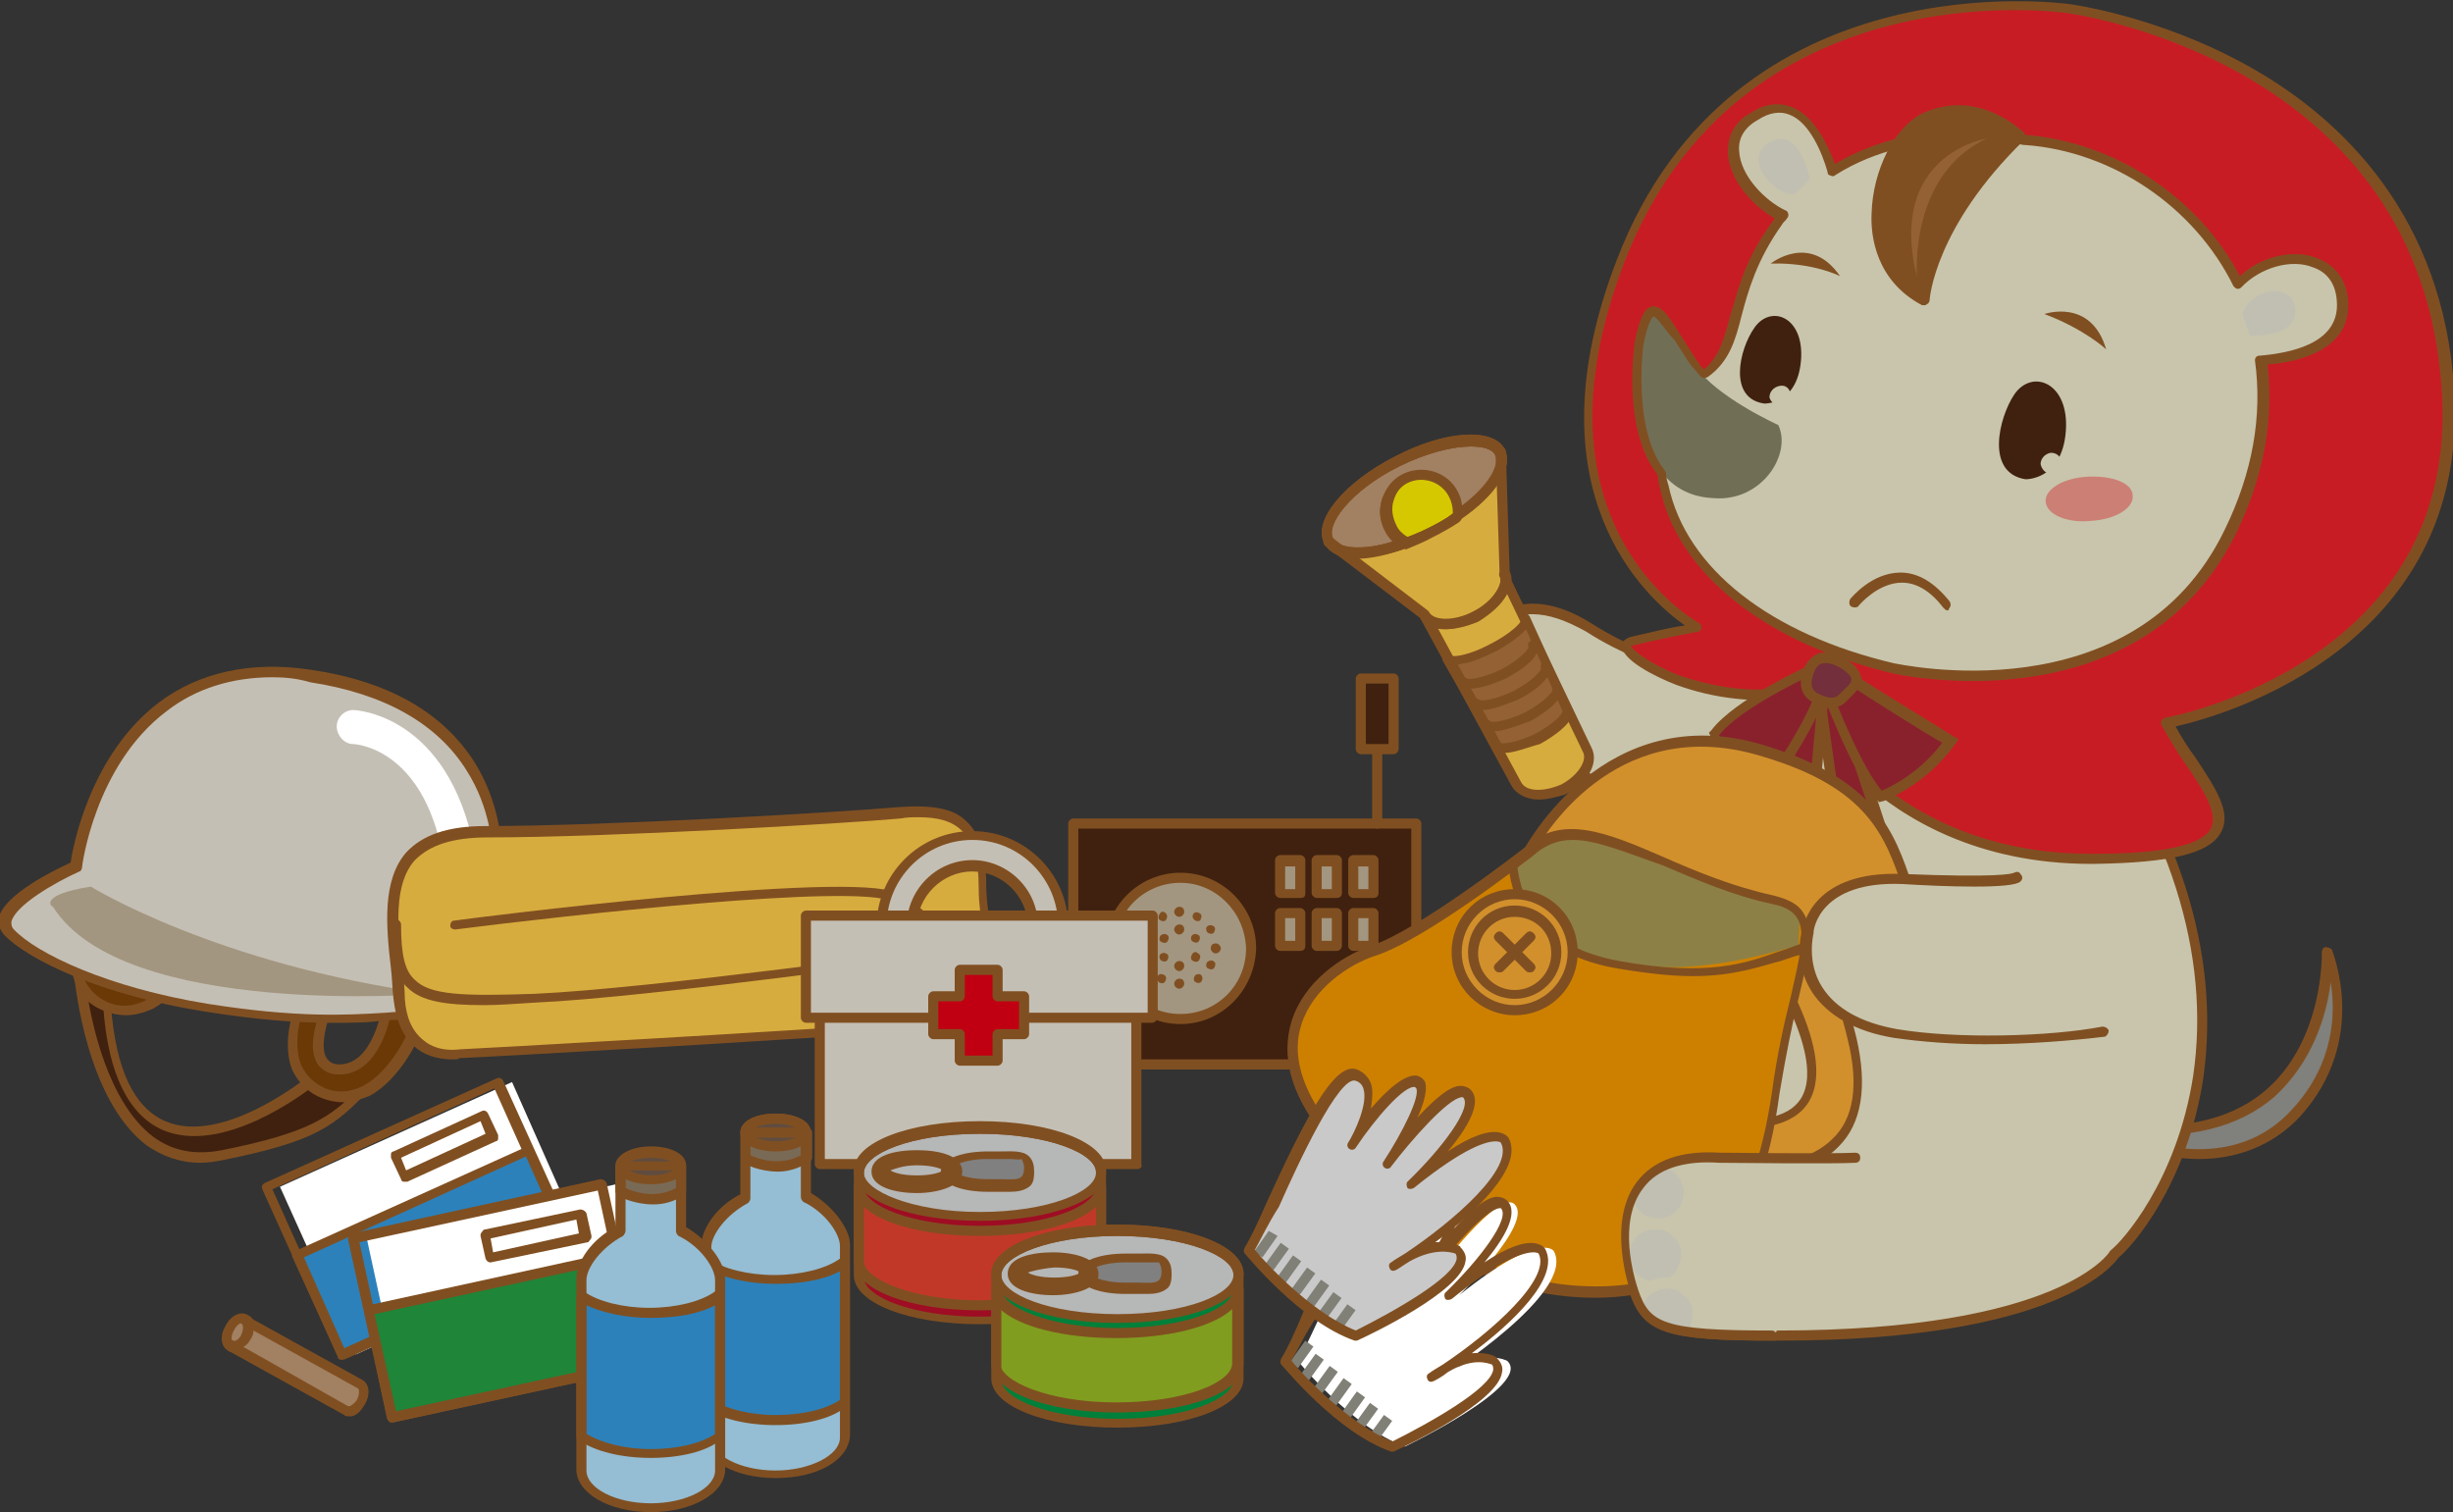 <svg xmlns="http://www.w3.org/2000/svg" xmlns:xlink="http://www.w3.org/1999/xlink" viewBox="0 0 194.5 119.9" style="enable-background:new 0 0 194.5 119.9" xml:space="preserve"><rect x="0" y="0" width="194.5" height="119.9" fill="#333333" stroke="none"/><style>.st0{fill:#fff}.st32{fill:#c8c5ac}.st34{fill:#c0bfb2}.st35{fill:#804f21}.st38{fill:#d2902c}.st41{fill:#89212d}.st42{fill:#40210f}.st45{fill:#936134}.st49{fill:#2c81bb}.st51{fill:#a28062}.st52{fill:#6a3906}.st53{fill:#c4bfb4}.st54{fill:#a39680}.st55{fill:#d7ac3e}.st59{fill:#b6b7b7}.st60{fill:gray}.st67{fill:#808077}.st69{fill:#95bdd3}.st70{fill:#796a56}.st71{fill:#604c3f}</style><g id="デザイン_1_"><path d="m138.7 26.7 5.4-.9s1.2.8.4 2.1l-5.3.9" style="fill:#a3a4a5"/><path class="st0" d="m46.5 99.1-18.3 8.3-6-13.3 18.4-8.3z"/><path class="st35" d="M27.1 107.8H27c-.1 0-.2-.1-.2-.2l-6-13.3c-.1-.2 0-.4.2-.5l18.4-8.3c.2-.1.4 0 .5.2l6 13.2c.1.2 0 .4-.2.5l-18.4 8.3c-.1.1-.1.1-.2.1zm-5.5-13.5 5.6 12.5 17.6-8-5.6-12.5-17.6 8z"/><path class="st49" d="m45.5 99.1-18.4 8.3-3.6-7.9 18.4-8.3z"/><path class="st35" d="M27.1 107.8H27c-.1 0-.2-.1-.2-.2l-3.6-7.9c-.1-.2 0-.4.2-.5l18.4-8.3c.2-.1.4 0 .5.2l3.6 7.9c.1.2 0 .4-.2.5l-18.4 8.3h-.2zm-3-8.1 3.2 7.2 17.6-8-3.2-7.2-17.6 8z"/><path transform="rotate(-24.292 36.26 90.847)" class="st0" d="M32.4 89.9h7.7v1.9h-7.7z"/><path class="st35" d="M32.1 93.7H32c-.1 0-.2-.1-.2-.2l-.8-1.7v-.3c0-.1.1-.2.2-.2l7-3.2c.2-.1.4 0 .5.2l.8 1.7v.3c0 .1-.1.2-.2.2l-7 3.2h-.2zm-.3-1.9.4 1 6.3-2.9-.4-1-6.3 2.9z"/><path transform="rotate(-12.275 40.457 103.176)" class="st0" d="M30.4 95.9h20.2v14.5H30.4z"/><path class="st35" d="M31.1 112.8c-.2 0-.3-.1-.4-.3l-3.1-14.2c0-.1 0-.2.1-.3.1-.1.1-.2.2-.2l19.7-4.3c.2 0 .4.1.5.3l3.1 14.2c0 .1 0 .2-.1.3-.1.1-.1.2-.2.2l-19.8 4.3zm-2.6-14.3 2.9 13.4 18.9-4.1-2.9-13.4-18.9 4.1z"/><path transform="rotate(-12.275 40.02 106.034)" style="fill:#1e8539" d="M29.9 101.7h20.2v8.7H29.9z"/><path class="st35" d="M31.1 112.8c-.2 0-.3-.1-.4-.3l-1.8-8.5c0-.1 0-.2.1-.3.1-.1.1-.2.2-.2l19.7-4.3c.1 0 .2 0 .3.1.1.1.2.1.2.2l1.8 8.5c0 .1 0 .2-.1.3-.1.1-.1.2-.2.2l-19.8 4.3zm-1.4-8.6 1.7 7.7 18.9-4.1-1.7-7.7-18.9 4.1z"/><g><path class="st0" d="m47.5 98-7.6 1.7-.4-1.9 7.6-1.6z"/><path class="st35" d="M38.9 100.1c-.2 0-.3-.1-.4-.3l-.4-1.8c0-.1 0-.2.1-.3.1-.1.1-.2.2-.2l7.6-1.6c.2 0 .4.1.5.3l.4 1.8c0 .1 0 .2-.1.3-.1.1-.1.2-.2.2l-7.7 1.6zm0-1.9.2 1.1 6.8-1.5-.2-1.1-6.8 1.5z"/></g><g><path class="st51" d="M18.3 106.7c-.4-.2-.4-.8-.1-1.4.3-.6.9-.9 1.2-.7.4.2.4.8.1 1.4-.3.6-.9.9-1.2.7z"/><path class="st35" d="M18.5 107.2c-.2 0-.3 0-.4-.1-.6-.3-.7-1.2-.2-2 .4-.8 1.2-1.2 1.8-.8.6.3.7 1.2.2 2-.4.5-.9.9-1.4.9zm0-.9c.1.1.5-.1.7-.5.2-.4.2-.8.1-.9-.1-.1-.5.1-.7.5-.3.5-.3.9-.1.9z"/></g><g><path class="st51" d="M28.6 109.7c.4.2.4.8.1 1.4-.3.6-.9.9-1.2.7l-9.2-5.1c.4.2.9-.1 1.2-.7.3-.6.3-1.2-.1-1.4l9.2 5.1z"/><path class="st35" d="M27.7 112.3c-.2 0-.3 0-.4-.1l-9.2-5.1c-.2-.1-.3-.3-.2-.5.1-.2.3-.3.5-.2.1.1.5-.1.7-.5.2-.4.2-.8.1-.9-.2-.1-.3-.3-.2-.5.1-.2.3-.3.5-.2l9.2 5.1c.6.3.7 1.2.2 2-.3.5-.6.8-1 .9h-.2zm-8.4-5.5 8.3 4.7h.1c.1 0 .4-.2.6-.5.2-.4.2-.8.1-.9l-8.3-4.6c0 .3-.1.5-.3.8-.1.2-.3.4-.5.5z"/></g><g><path class="st42" d="M24.9 85.6S9.9 98 8.5 79.9l-2.2-2.3s1.3 16.1 11.3 14c7.6-1.6 8.8-2.8 11.5-5.5l-4.2-.5z"/><path class="st35" d="M15.9 92.2c-1.6 0-3-.5-4.3-1.4C6.8 87.1 6 78 5.9 77.6c0-.2.1-.3.2-.4.2-.1.3 0 .4.1l2.2 2.3c.1.1.1.2.1.2.4 5 1.8 8 4.3 9.1 4.6 2 11.4-3.6 11.4-3.6.1-.1.2-.1.3-.1l4.3.5c.1 0 .3.1.3.3.1.1 0 .3-.1.4-2.8 2.9-4.2 4.1-11.7 5.6-.5.1-1.1.2-1.7.2zm-9-13.5c.4 2.6 1.7 8.7 5.2 11.4 1.6 1.2 3.4 1.5 5.5 1.1 7-1.4 8.5-2.6 10.8-4.8L25 86c-1 .8-7.4 5.6-12.1 3.6-2.7-1.2-4.3-4.4-4.7-9.6l-1.3-1.3z"/><path class="st52" d="M23.9 79.5s-2.4 5.6 1.8 7.2c4.2 1.6 7.2-4.2 7.8-6.5l-2.7-.3s-.7 4.9-3.8 4.9c-3.1 0-1-4.9-1-4.9l-2.1-.4z"/><path class="st35" d="M27.2 87.4c-.5 0-1.1-.1-1.6-.3-1.1-.4-1.9-1.2-2.4-2.2-1-2.4.3-5.4.3-5.5.1-.2.2-.3.4-.2l2.1.3c.1 0 .2.1.3.2.1.1.1.2 0 .3-.3.8-1 3-.4 3.9.2.3.5.5 1 .5 2.7 0 3.4-4.5 3.4-4.6 0-.2.2-.4.4-.3l2.8.3c.1 0 .2.1.3.2.1.1.1.2.1.3-.4 1.9-2.2 5.3-4.6 6.6-.8.3-1.4.5-2.1.5zm-3.1-7.5c-.3.8-.9 2.9-.2 4.6.4.8 1 1.4 1.9 1.8 1 .4 2 .3 3-.2 2.2-1.2 3.6-4.1 4.1-5.6l-1.9-.2c-.2 1.2-1.2 4.9-4.1 4.9-.8 0-1.3-.3-1.7-.8-.8-1.2-.2-3.2.2-4.2l-1.3-.3z"/><path class="st52" d="M6.7 72.6s-2.4 5.6 1.8 7.2c4.2 1.6 7.2-4.2 7.8-6.5l-2.8-.3s-.7 4.9-3.8 4.9c-3.1 0-1-4.9-1-4.9l-2-.4z"/><path class="st35" d="M10 80.5c-.5 0-1.1-.1-1.6-.3-1.2-.4-2-1.2-2.4-2.2-1-2.4.3-5.4.3-5.5.1-.2.2-.3.4-.2l2.1.3c.1 0 .2.1.3.2.1.1.1.2 0 .3-.3.8-1 3-.4 3.9.2.3.5.5 1 .5 2.7 0 3.4-4.5 3.4-4.6 0-.2.2-.4.4-.3l2.8.3c.1 0 .2.1.3.2.1.1.1.2.1.3-.4 1.9-2.2 5.3-4.6 6.6-.7.3-1.4.5-2.1.5zm-3.1-7.4c-.2.7-.9 2.9-.2 4.6.4.8 1 1.4 1.9 1.8 1 .4 2 .3 3-.2 2.2-1.1 3.6-4.1 4.1-5.6l-1.9-.2c-.2 1.2-1.2 4.9-4.1 4.9-.8 0-1.3-.3-1.7-.8-.8-1.2-.2-3.2.2-4.2l-1.3-.3z"/><path class="st53" d="M38.9 74.3s5.4-17.7-14.2-20.7C8.3 51 6 68.7 6 68.7s-7.2 3.2-5.3 5.2c1.8 2 7.5 4.7 15.7 6 9.3 1.5 13.3.6 17.1.6 3.5 0 5.4-6.2 5.4-6.2z"/><path class="st35" d="M26.3 81.1c-2.6 0-5.7-.2-10.1-.9C8 78.9 2.2 76.1.3 74.1c-.3-.4-.5-.8-.4-1.3.4-1.9 4.6-3.9 5.7-4.4.2-1.4 1.6-8.6 7-12.7 3.2-2.4 7.3-3.3 12-2.6 6.2.9 10.5 3.4 13 7.3 3.9 6.2 1.6 13.6 1.5 13.9-.1.3-2.1 6.5-5.8 6.5-.9 0-1.9.1-2.9.1-1.1.2-2.4.2-4.1.2zm-4.7-27.4c-3.2 0-6.1.9-8.4 2.7-5.7 4.3-6.7 12.3-6.7 12.4 0 .1-.1.3-.2.3-2 .9-5.1 2.7-5.4 4 0 .2 0 .4.2.6 1.8 1.9 7.4 4.6 15.4 5.9 7 1.1 10.9.9 14.1.7 1-.1 2-.1 2.9-.1 3.1 0 5-5.8 5-5.9 0-.1 2.2-7.4-1.5-13.2-2.3-3.7-6.5-6.1-12.4-7-1-.3-2-.4-3-.4zm17.3 20.6z"/><path class="st54" d="M7.2 70.3s10 6.2 26.9 8.5c0 0-24.3 2-29.9-6.9 0 .1-1.4-.9 3-1.6z"/><path class="st0" d="M36.4 68.9c-.6 0-1.2-.4-1.3-1.1-1.6-8.5-6.9-8.8-7.1-8.8-.7 0-1.3-.7-1.3-1.4s.6-1.3 1.3-1.3c.3 0 7.5.4 9.6 11 .1.7-.3 1.4-1 1.6h-.2zM36.8 74c-.1 0-.1 0 0 0-.8 0-1.4-.7-1.3-1.4l.1-1.9c0-.7.7-1.3 1.4-1.3s1.3.7 1.3 1.4l-.1 1.9c-.2.8-.7 1.3-1.4 1.3z"/></g><g><path class="st55" d="M36.5 83.6s-4.4.7-4.8-4.4c-.4-6.1-2.6-13.2 7-13.2s28.3-1.1 32.7-1.5c4.4-.4 6.6.7 6.6 5.9 0 5.1 3.7 10.3-5.1 11-8.9.7-36.4 2.2-36.4 2.2z"/><path class="st35" d="M38.4 79.7c-3.1 0-5-.3-6.1-1.4-1-.9-1.3-2.4-1.3-5 0-.2.2-.4.4-.4s.4.2.4.4c0 2.4.3 3.7 1.1 4.4 1.2 1.2 3.8 1.3 9.5 1.1 9.1-.4 32.4-3.6 32.6-3.7.2 0 .4.1.4.3 0 .2-.1.4-.3.4-.2 0-23.6 3.3-32.7 3.7-1.6.1-2.9.2-4 .2z"/><path class="st35" d="M75.8 80.7c-.2 0-.4-.2-.4-.4 0-4.6-1.3-7.2-4.6-8.8-2.9-1.5-26 1.1-34.7 2.2-.2 0-.4-.1-.4-.3 0-.2.1-.4.3-.4 1.3-.2 31.4-4 35.1-2.2 3.5 1.8 5 4.5 5 9.5.1.2-.1.4-.3.4z"/><path class="st35" d="M35.9 84c-.7 0-1.9-.1-2.9-.9s-1.6-2.1-1.8-3.9c-.1-.8-.1-1.6-.2-2.4-.4-3.4-.7-7 1.2-9.2 1.3-1.4 3.3-2.1 6.3-2.1 9.6 0 28.2-1.1 32.7-1.5 2.7-.2 4.4.1 5.4 1.1 1.1 1 1.6 2.6 1.6 5.1 0 1.2.2 2.4.4 3.6.4 2.2.7 4.3-.4 5.8-.9 1.2-2.7 1.9-5.5 2.1-8.6.7-35.5 2.2-36.3 2.2 0 .1-.2.1-.5.1zm36.9-19.2c-.4 0-.9 0-1.4.1-4.4.4-23.1 1.5-32.7 1.5-2.8 0-4.6.6-5.8 1.8-1.7 1.9-1.4 5.3-1 8.6.1.8.2 1.6.2 2.4.1 1.5.6 2.6 1.5 3.3 1.2 1 2.8.7 2.9.7.3 0 27.6-1.5 36.3-2.2 2.5-.2 4.1-.8 4.9-1.8 1-1.2.6-3 .3-5.1-.2-1.2-.4-2.4-.4-3.7 0-2.3-.4-3.7-1.3-4.5-.8-.8-1.9-1.1-3.5-1.1z"/></g><g><path class="st42" d="M85.1 65.3h27.2v19.2H85.1z"/><path class="st35" d="M112.2 84.8H85.1c-.2 0-.4-.2-.4-.4V65.3c0-.2.2-.4.4-.4h27.2c.2 0 .4.2.4.4v19.2c-.1.2-.2.3-.5.3zM85.5 84h26.4V65.7H85.5V84z"/><path class="st54" d="M101.5 72.4h1.6V75h-1.6z"/><path class="st35" d="M103.1 75.4h-1.6c-.2 0-.4-.2-.4-.4v-2.6c0-.2.2-.4.4-.4h1.6c.2 0 .4.2.4.4V75c0 .2-.1.4-.4.4zm-1.2-.8h.8v-1.8h-.8v1.8z"/><path class="st54" d="M104.4 72.4h1.6V75h-1.6z"/><path class="st35" d="M106 75.4h-1.6c-.2 0-.4-.2-.4-.4v-2.6c0-.2.2-.4.4-.4h1.6c.2 0 .4.2.4.4V75c0 .2-.2.4-.4.4zm-1.2-.8h.8v-1.8h-.8v1.8z"/><path class="st54" d="M107.3 72.4h1.6V75h-1.6z"/><path class="st35" d="M108.9 75.4h-1.6c-.2 0-.4-.2-.4-.4v-2.6c0-.2.2-.4.4-.4h1.6c.2 0 .4.2.4.4V75c0 .2-.2.4-.4.4zm-1.2-.8h.8v-1.8h-.8v1.8zM109.2 65.7c-.2 0-.4-.2-.4-.4v-9.7c0-.2.2-.4.4-.4s.4.2.4.4v9.7c0 .2-.2.4-.4.4z"/><path class="st42" d="M107.9 53.8h2.6v5.6h-2.6z"/><path class="st35" d="M110.5 59.8h-2.6c-.2 0-.4-.2-.4-.4v-5.6c0-.2.2-.4.4-.4h2.6c.2 0 .4.2.4.4v5.6c0 .2-.2.4-.4.4zm-2.2-.8h1.8v-4.8h-1.8V59z"/><path class="st54" d="M101.5 68.3h1.6v2.6h-1.6z"/><path class="st35" d="M103.1 71.2h-1.6c-.2 0-.4-.2-.4-.4v-2.6c0-.2.2-.4.4-.4h1.6c.2 0 .4.2.4.4v2.6c0 .3-.1.4-.4.4zm-1.2-.7h.8v-1.8h-.8v1.8z"/><path class="st54" d="M104.4 68.3h1.6v2.6h-1.6z"/><path class="st35" d="M106 71.2h-1.6c-.2 0-.4-.2-.4-.4v-2.6c0-.2.2-.4.4-.4h1.6c.2 0 .4.2.4.4v2.6c0 .3-.2.4-.4.4zm-1.2-.7h.8v-1.8h-.8v1.8z"/><path class="st54" d="M107.3 68.3h1.6v2.6h-1.6z"/><path class="st35" d="M108.9 71.2h-1.6c-.2 0-.4-.2-.4-.4v-2.6c0-.2.2-.4.4-.4h1.6c.2 0 .4.2.4.4v2.6c0 .3-.2.4-.4.4zm-1.2-.7h.8v-1.8h-.8v1.8z"/><path class="st54" d="M99.1 75.2c0 3.1-2.5 5.6-5.6 5.6-3.1 0-5.6-2.5-5.6-5.6 0-3.1 2.5-5.6 5.6-5.6 3.1 0 5.6 2.5 5.6 5.6z"/><path class="st35" d="M93.6 81.2c-3.3 0-6-2.7-6-6s2.7-6 6-6 6 2.7 6 6c-.1 3.3-2.7 6-6 6zm0-11.2c-2.9 0-5.2 2.3-5.2 5.2 0 2.9 2.3 5.2 5.2 5.2s5.2-2.3 5.2-5.2c-.1-2.9-2.4-5.2-5.2-5.2z"/><path class="st35" d="M93.9 73.7c0 .2-.2.4-.4.4s-.4-.2-.4-.4.2-.4.4-.4c.3 0 .4.2.4.4zM93.9 72.3c0 .2-.2.4-.4.4s-.4-.2-.4-.4.2-.4.4-.4c.3 0 .4.2.4.4zM93.9 76.6c0 .2-.2.4-.4.4s-.4-.2-.4-.4.2-.4.4-.4c.3 0 .4.2.4.4zM93.9 78c0 .2-.2.4-.4.4s-.4-.2-.4-.4.2-.4.4-.4c.3 0 .4.2.4.4zM92.5 72.5c.1.2 0 .4-.1.5-.2.1-.4 0-.5-.1-.1-.2 0-.4.1-.5.1-.2.4-.1.5.1zM95.3 77.4c.1.2 0 .4-.1.5-.2.1-.4 0-.5-.1-.1-.2 0-.4.1-.5.2-.1.4-.1.5.1zM91.3 73.4c.2.1.2.3.1.5s-.3.2-.5.1-.2-.3-.1-.5.3-.2.5-.1zM96.2 76.2c.2.1.2.3.1.5s-.3.2-.5.1-.2-.3-.1-.5c.1-.1.3-.2.5-.1zM90.7 74.8c.2 0 .4.2.4.4s-.2.4-.4.4-.4-.2-.4-.4c0-.3.2-.4.4-.4zM96.4 74.8c.2 0 .4.2.4.4s-.2.4-.4.4-.4-.2-.4-.4c0-.3.2-.4.4-.4zM90.9 76.2c.2-.1.4 0 .5.1.1.2 0 .4-.1.5-.2.1-.4 0-.5-.1-.1-.1-.1-.4.1-.5zM95.8 73.4c.2-.1.4 0 .5.1.1.2 0 .4-.1.5-.2.1-.4 0-.5-.1-.1-.2-.1-.4.1-.5zM91.8 77.4c.1-.2.3-.2.5-.1s.2.3.1.5-.3.2-.5.1c-.1-.1-.2-.3-.1-.5zM94.6 72.5c.1-.2.3-.2.5-.1s.2.3.1.5c0 .1-.2.2-.4.1s-.3-.3-.2-.5zM92.5 74.1c.2.1.2.3.1.5s-.3.2-.5.1-.2-.3-.1-.5c.1-.1.3-.2.5-.1zM95 75.6c.2.1.2.3.1.5s-.3.2-.5.1-.2-.3-.1-.5.3-.3.5-.1zM92.1 75.6c.2-.1.4 0 .5.1.1.2 0 .4-.1.5-.2.1-.4 0-.5-.1-.1-.2-.1-.4.1-.5zM94.6 74.1c.2-.1.4 0 .5.1.1.2 0 .4-.1.5-.2.1-.4 0-.5-.1-.1-.1-.1-.4.1-.5z"/></g><g><path class="st53" d="M77.1 66.2c-4 0-7.2 3.2-7.2 7.2s3.2 7.2 7.2 7.2 7.2-3.2 7.2-7.2c0-3.9-3.2-7.2-7.2-7.2zm0 12c-2.6 0-4.8-2.1-4.8-4.8 0-2.6 2.1-4.8 4.8-4.8 2.6 0 4.8 2.1 4.8 4.8 0 2.7-2.2 4.8-4.8 4.8z"/><path class="st35" d="M77.1 81.1c-4.2 0-7.6-3.4-7.6-7.6 0-4.2 3.4-7.6 7.6-7.6 4.2 0 7.6 3.4 7.6 7.6 0 4.2-3.4 7.6-7.6 7.6zm0-14.5c-3.8 0-6.8 3.1-6.8 6.8 0 3.8 3.1 6.8 6.8 6.8 3.8 0 6.8-3.1 6.8-6.8 0-3.7-3-6.8-6.8-6.8zm0 12c-2.8 0-5.2-2.3-5.2-5.2 0-2.8 2.3-5.2 5.2-5.2 2.8 0 5.2 2.3 5.2 5.2 0 2.9-2.4 5.2-5.2 5.2zm0-9.5c-2.4 0-4.4 2-4.4 4.4 0 2.4 2 4.4 4.4 4.4 2.4 0 4.4-2 4.4-4.4 0-2.4-2-4.4-4.4-4.4z"/><path class="st53" d="M65 72.6h25.1v19.7H65z"/><path class="st35" d="M90.2 92.7H65c-.2 0-.4-.2-.4-.4V72.6c0-.2.2-.4.4-.4h25.1c.2 0 .4.2.4.4v19.7c.1.2-.1.4-.3.4zm-24.8-.8h24.3V73H65.4v18.9z"/><g><path class="st53" d="M63.9 72.6h27.5v8.1H63.9z"/><path class="st35" d="M91.3 81.1H63.9c-.2 0-.4-.2-.4-.4v-8.1c0-.2.2-.4.4-.4h27.5c.2 0 .4.2.4.4v8.1c-.1.2-.2.4-.5.4zm-27-.8H91V73H64.3v7.3z"/></g><g><path style="fill:#c00012" d="M81.2 78.9h-2.1v-2.1h-3v2.1H74v3h2.1v2.2h3v-2.2h2.1z"/><path class="st35" d="M79.1 84.5h-3c-.2 0-.4-.2-.4-.4v-1.7H74c-.2 0-.4-.2-.4-.4v-3c0-.2.2-.4.4-.4h1.7v-1.7c0-.2.2-.4.4-.4h3c.2 0 .4.2.4.4v1.7h1.7c.2 0 .4.2.4.4v3c0 .2-.2.4-.4.4h-1.7v1.7c0 .2-.2.4-.4.4zm-2.6-.8h2.2V82c0-.2.2-.4.4-.4h1.7v-2.2h-1.7c-.2 0-.4-.2-.4-.4v-1.7h-2.2V79c0 .2-.2.4-.4.4h-1.7v2.2h1.7c.2 0 .4.2.4.4v1.7z"/></g></g><g><path d="M68.1 92.9c0-1.9 4.3-3.5 9.6-3.5s9.6 1.5 9.6 3.5v8.3c0 1.9-4.3 3.5-9.6 3.5s-9.6-1.6-9.6-3.5v-8.3z" style="fill:#9e0d23"/><path d="M68.1 94.2c0 1.9 4.3 3.5 9.6 3.5s9.6-1.6 9.6-3.5v5.9c0 1.9-4.3 3.5-9.6 3.5s-9.6-1.5-9.6-3.5v-5.9z" style="fill:#c23828"/><path class="st59" d="M87.4 92.9c0 1.9-4.3 3.5-9.6 3.5s-9.6-1.5-9.6-3.5c0-1.9 4.3-3.5 9.6-3.5 5.2.1 9.6 1.6 9.6 3.5z"/><path class="st60" d="M72.7 94.2c-1.6 0-3.2-.5-3.2-1.3 0-1.8 6.4-1.8 6.4 0 0 .8-1.6 1.3-3.2 1.3zm0-2.2c-1.7 0-2.7.6-2.7.8 0 .3.9.8 2.6.8 1.7 0 2.6-.5 2.6-.8.1-.2-.8-.8-2.5-.8z"/><path class="st60" d="M81.6 92.8c0 1.7-1.5 1.2-3.3 1.2-1.8 0-3.3-.5-3.3-1.2s1.5-1.2 3.3-1.2c1.8 0 3.3-.5 3.3 1.2z"/><g><path class="st35" d="M77.7 105c-5.7 0-10-1.7-10-3.9v-8.3c0-2.2 4.3-3.9 10-3.9s10 1.7 10 3.9v8.3c.1 2.3-4.3 3.9-10 3.9zm0-15.1c-5.5 0-9.2 1.6-9.2 3.1v8.3c0 1.5 3.8 3.1 9.2 3.1 5.4 0 9.2-1.6 9.2-3.1V93c.1-1.5-3.7-3.1-9.2-3.1z"/><path class="st35" d="M77.7 103.9c-5.7 0-10-1.7-10-3.9v-5.9c0-.2.2-.4.4-.4s.4.2.4.4c0 1.5 3.8 3.1 9.2 3.1 5.4 0 9.2-1.6 9.2-3.1 0-.2.2-.4.4-.4s.4.2.4.4v5.9c.1 2.2-4.3 3.9-10 3.9zm-9.2-8.2v4.3c0 1.4 3.8 3.1 9.2 3.1 5.4 0 9.2-1.6 9.2-3.1v-4.3c-1.5 1.4-5 2.3-9.2 2.3-4.3 0-7.7-.9-9.2-2.3z"/><path class="st35" d="M77.7 96.8c-5.7 0-10-1.7-10-3.9S72 89 77.7 89s10 1.7 10 3.9c.1 2.2-4.3 3.9-10 3.9zm0-6.9c-5.5 0-9.2 1.6-9.2 3.1 0 1.4 3.8 3.1 9.2 3.1 5.4 0 9.2-1.6 9.2-3.1.1-1.5-3.7-3.1-9.2-3.1z"/><path class="st35" d="M72.7 94.6c-1.8 0-3.6-.5-3.6-1.7 0-1.3 1.9-1.7 3.6-1.7 1.7 0 3.6.4 3.6 1.7 0 1.1-1.8 1.7-3.6 1.7zm-2.1-1.8c.3.2 1 .4 2.1.4s1.8-.2 2.1-.4c-.3-.2-1-.4-2.1-.4s-1.8.3-2.1.4zm4.4.1z"/><path class="st35" d="M80.1 94.5h-1.8c-1.8 0-3.7-.5-3.7-1.6s1.9-1.6 3.7-1.6h1c.9 0 1.8-.1 2.3.4.3.3.4.7.4 1.2 0 .6-.1 1-.4 1.2-.4.3-.9.4-1.5.4zm0-2.6h-1.8c-1.9 0-2.9.6-2.9.8 0 .2 1 .8 2.9.8h1c.8 0 1.4.1 1.7-.2.1-.1.2-.3.2-.7 0-.3-.1-.5-.2-.7-.2.1-.5 0-.9 0z"/></g><g><path d="M78.9 101c0-1.9 4.3-3.5 9.6-3.5s9.6 1.6 9.6 3.5v8.3c0 1.9-4.3 3.5-9.6 3.5s-9.6-1.5-9.6-3.5V101z" style="fill:#00803a"/><path d="M78.9 102.3c0 1.9 4.3 3.5 9.6 3.5s9.6-1.5 9.6-3.5v5.9c0 1.9-4.3 3.5-9.6 3.5s-9.6-1.5-9.6-3.5v-5.9z" style="fill:#809d1f"/><path class="st59" d="M98.2 101c0 1.9-4.3 3.5-9.6 3.5S79 102.9 79 101s4.3-3.5 9.6-3.5c5.3.1 9.6 1.6 9.6 3.5z"/><path class="st60" d="M83.5 102.3c-1.6 0-3.2-.5-3.2-1.3 0-1.8 6.4-1.8 6.4 0 .1.8-1.6 1.3-3.2 1.3zm0-2.1c-1.7 0-2.6.5-2.6.8 0 .3.9.8 2.6.8 1.7 0 2.6-.5 2.6-.8.1-.3-.8-.8-2.6-.8z"/><path class="st60" d="M92.5 100.9c0 1.7-1.5 1.2-3.3 1.2-1.8 0-3.3-.5-3.3-1.2s1.5-1.2 3.3-1.2c1.8 0 3.3-.4 3.3 1.2z"/></g><g><path class="st35" d="M88.6 113.2c-5.7 0-10-1.7-10-3.9V101c0-2.2 4.3-3.9 10-3.9s10 1.7 10 3.9v8.3c0 2.2-4.3 3.9-10 3.9zm0-15.2c-5.4 0-9.2 1.6-9.2 3.1v8.3c0 1.5 3.8 3.1 9.2 3.1 5.5 0 9.2-1.6 9.2-3.1V101c0-1.4-3.8-3-9.2-3z"/><path class="st35" d="M88.6 112c-5.7 0-10-1.7-10-3.9v-5.9c0-.2.2-.4.4-.4s.4.2.4.4c0 1.4 3.8 3.1 9.2 3.1 5.5 0 9.2-1.6 9.2-3.1 0-.2.2-.4.4-.4s.4.2.4.4v5.9c0 2.3-4.3 3.9-10 3.9zm-9.3-8.2v4.3c0 1.4 3.8 3.1 9.2 3.1 5.5 0 9.2-1.6 9.2-3.1v-4.3c-1.5 1.4-5 2.3-9.2 2.3-4.2 0-7.7-.9-9.2-2.3z"/><path class="st35" d="M88.6 104.9c-5.7 0-10-1.7-10-3.9s4.3-3.9 10-3.9 10 1.7 10 3.9-4.3 3.9-10 3.9zm0-6.9c-5.4 0-9.2 1.6-9.2 3.1s3.8 3.1 9.2 3.1c5.5 0 9.2-1.6 9.2-3.1S94 98 88.6 98z"/><path class="st35" d="M83.5 102.7c-1.8 0-3.6-.5-3.6-1.7 0-1.3 1.9-1.7 3.6-1.7 1.7 0 3.6.5 3.6 1.7.1 1.1-1.8 1.7-3.6 1.7zm-2-1.8c.3.2 1 .4 2.1.4s1.8-.2 2.1-.4c-.3-.2-1-.4-2.1-.4-1.1.1-1.8.3-2.1.4zm4.3.2z"/><path class="st35" d="M91 102.6h-1.8c-1.8 0-3.7-.5-3.7-1.6s1.9-1.6 3.7-1.6h1c.9 0 1.8-.1 2.3.4.3.3.4.7.4 1.2 0 .6-.1 1-.4 1.2-.4.3-.9.4-1.5.4zm0-2.5h-1.8c-1.9 0-2.9.6-2.9.8 0 .2 1 .8 2.9.8h1c.8 0 1.4.1 1.7-.2.1-.1.2-.3.2-.7 0-.3-.1-.5-.2-.7H91z"/></g></g><g><path d="M165.8 89.1s10.1 6 16.3-1c5.4-6 2.4-12.8 2.4-12.8s.9 17.4-18.7 13.8z" style="fill:#80807c"/><path class="st35" d="M174.4 91.9c-4.6 0-8.7-2.4-8.8-2.4-.2-.1-.2-.3-.2-.5.1-.2.3-.3.4-.2 6.1 1.1 10.8.3 13.9-2.4 4.6-4 4.4-10.9 4.4-10.9 0-.2.1-.4.3-.4.2 0 .4.1.5.2 0 .1 3 7.1-2.5 13.2-2.3 2.5-5.3 3.4-8 3.4zm-6-2c3.3 1.3 9.3 2.6 13.4-2 3.3-3.6 3.4-7.6 3-10-.3 2.5-1.4 6.3-4.5 9.1-2.8 2.4-6.8 3.4-11.9 2.9z"/><path class="st32" d="M135.1 89.8c-2.6 1.7 2.8 5.7 2.8 5.7-9-1.6-4.9 3.8-3.9 6.7 1 2.9 2.3 3.8 11 3.5 16.4-.4 22.9-6.4 22.9-6.4 2-1.5 16.1-18.8-3.2-44.8l-22.6-4.3s-.5.4-1.4 1.1c0 0-6.6 5.8-8.6 11.3l.9-1.3-2.4 9.4 5.5 14.5-1 4.6z"/><path class="st32" d="M136.4 93.8c-9.3-.5-7.7 5.7-6.8 8.6 1 2.9 2.3 3.5 11 3.5 23.3.1 27.1-6.5 27.1-6.5 2-1.5 16.4-18.8-3.2-44.8l-22.6-4.3s-.5.4-1.4 1.1"/><path class="st32" d="M140 54.7s-8.1-1.1-14-4.9c-6-3.8-8.6.5-8.6.5s-2.3 4.6 3.7 8.6c6.2 4.1 11.4 4.8 15.5 5.8l3.4-10z"/><path class="st35" d="M136.6 65.2c-.1 0-.1 0 0 0-.8-.2-1.5-.4-2.2-.5-3.7-.8-8.2-1.9-13.5-5.4-6.3-4.1-3.9-9.1-3.8-9.1.1-.1 1-1.7 3.2-2.2 1.8-.4 3.8.1 6 1.5 5.8 3.7 13.8 4.8 13.9 4.8.1 0 .2.1.3.2.1.1.1.2 0 .3L137 64.9c-.1.2-.3.3-.4.3zm-15.1-16.5c-.4 0-.7 0-1.1.1-1.8.4-2.7 1.8-2.7 1.8-.1.1-2.1 4.3 3.6 8.1 5.1 3.4 9.6 4.4 13.2 5.2.6.1 1.2.3 1.8.4l3.2-9.3c-1.8-.3-8.6-1.6-13.7-4.9-1.6-.9-3-1.4-4.3-1.4z"/><path class="st35" d="M141.1 106.3h-.5c-8.6 0-10.3-.6-11.4-3.8-.4-1.2-1.6-4.7.2-7 1.2-1.6 3.6-2.3 7-2.1.2 0 .4.2.4.4s-.2.4-.4.4c-3.1-.2-5.3.4-6.3 1.8-1.5 2-.4 5.2-.1 6.3.9 2.6 1.9 3.2 10.6 3.2h.4c22.3 0 26.3-6.2 26.3-6.3l.1-.1c.8-.6 5.2-5.4 6.5-13.8 1.4-9.6-1.8-19.9-9.7-30.4L142 50.7c-.2.2-.6.5-1.2 1-.2.1-.4.1-.6 0-.1-.2-.1-.4 0-.6.9-.7 1.4-1.1 1.4-1.1.1-.1.2-.1.3-.1l22.6 4.3c.1 0 .2.1.2.2 8.1 10.7 11.4 21.2 10 31.1-1.3 8.5-5.7 13.4-6.7 14.2-.5.7-5.1 6.6-26.9 6.6z"/><path d="M171.8 57.3s24.4-4.2 22.2-27.6C191.5 3.9 163.7.6 163.7.6s-26-3.9-35.2 20c-7.9 20.6 5.2 28.6 6.1 29.1 0 0-2.2.4-5.2 1.1-1.3.3.9 2 3.6 3s6.1 1.5 9.6.9c0 0 6 13.4 23.4 13.3 15.7 0 8.7-5.1 5.8-10.7z" style="fill:#c81c24"/><path class="st35" d="M165.8 68.5c-9 0-14.9-3.6-18.3-6.7-3.1-2.8-4.7-5.6-5.1-6.5-3.1.5-6.5.1-9.5-1-1.8-.7-4.3-2-4.3-3.1 0-.2.1-.5.7-.7 1.8-.4 3.3-.8 4.3-.9-3.1-2.2-12.5-10.6-5.4-29C137.4-3.4 163.6.3 163.9.3c.1 0 7.1.9 14.3 4.9 6.7 3.7 15 11 16.3 24.5 2.1 21.5-18.4 27.1-22 27.9.5.9 1 1.7 1.6 2.5 1.5 2.3 2.9 4.3 2 5.9-.9 1.7-4 2.4-10 2.5h-.3zm-23.3-14.1c.2 0 .3.1.4.2 0 0 1.5 3.3 5.1 6.6 3.3 3 9 6.5 17.8 6.5h.2c5.6 0 8.6-.7 9.3-2 .6-1.2-.6-3.1-2-5.1-.7-1-1.3-2-1.9-3.1-.1-.1-.1-.2 0-.4.1-.1.2-.2.3-.2.1 0 6.1-1.1 11.8-5 7.6-5.2 11-12.7 10-22.2C191.1 4.5 163.9 1 163.6 1c-.3 0-25.8-3.6-34.8 19.8-8.1 21 5.8 28.5 5.9 28.6.2.1.2.2.2.4s-.2.3-.3.3c0 0-2.3.4-5.2 1.1h-.1c.2.4 1.5 1.4 3.7 2.3 3.1 1.1 6.4 1.5 9.5.9zm-13.2-3.1z"/><path class="st32" d="M177.4 22.7c-3.3-6.7-10.2-10.9-16.8-11.4 0 0-8.5-1.9-15.4 2.5-.7-2.3-2.5-6.5-6.1-4.4-3.8 2.2-.7 6.6 2.2 7.9-.1.2-.3.3-.4.5-4.1 5.7-2.7 9.8-5.8 12.1-.3-.3-.5-.6-.7-.8-2.6-3.7-3.4-6.6-4.4-1.7 0 0-1 6.7 1.8 10.2 0 .3.1.7.2 1 1.2 5.7 6.9 11.8 18.2 14.5 0 0 19.2 4.5 26.7-10.8 2.4-4.9 3-9.5 2.4-13.6 2.4-.2 6.5-1 6.4-4.4-.1-4.5-5.6-4.6-8.3-1.6z"/><path d="M141 33.7s-4.9-2.2-6.6-4.7c-2.6-3.7-3.4-6.6-4.4-1.7 0 0-1.7 11.9 5.9 12.2 3.8.3 6.2-3.5 5.1-5.8z" style="fill:#716e56"/><path class="st38" d="M138.4 73.2S152.5 92 135 88.8l-2 3.4s17.4 4.5 13.9-9.8c-2.6-10.7-8.1-14.5-8.1-14.5l-.4 5.3z"/><path class="st35" d="M138.5 93.3c-2.9 0-5.4-.6-5.6-.7-.1 0-.2-.1-.3-.2V92l2-3.4c.1-.1.3-.2.4-.2 4.2.8 6.8.3 7.8-1.3 2.4-3.9-4.7-13.5-4.8-13.6-.1-.1-.1-.2-.1-.3l.4-5.3c0-.1.1-.3.2-.3.1-.1.3 0 .4 0 .2.2 5.7 4 8.3 14.7.9 3.9.4 6.8-1.4 8.6-1.8 1.9-4.7 2.4-7.3 2.4zm-4.9-1.4c1.9.4 8.6 1.5 11.7-1.6 1.7-1.6 2.1-4.3 1.2-7.9-2-8.4-5.9-12.5-7.4-13.8l-.4 4.4c.9 1.2 7.3 10.2 4.7 14.4-1.2 1.9-4 2.5-8.3 1.7l-1.5 2.8z"/><path d="M177.4 22.7c-3.3-6.7-10.2-10.9-16.8-11.4 0 0-8.5-1.9-15.4 2.5-.7-2.3-2.5-6.5-6.1-4.4-3.8 2.2-.7 6.6 2.2 7.9-.1.2-.3.3-.4.5-4.1 5.7-2.7 9.8-5.8 12.1-.3-.3-.5-.6-.7-.8-2.6-3.7-3.4-6.6-4.4-1.7 0 0-1 6.7 1.8 10.2 0 .3.1.7.2 1 1.2 5.7 6.9 11.8 18.2 14.5 0 0 19.2 4.5 26.7-10.8 2.4-4.9 3-9.5 2.4-13.6 2.4-.2 6.5-1 6.4-4.4-.1-4.5-5.6-4.6-8.3-1.6z" style="fill:none"/><path class="st35" d="M156.4 54c-3.7 0-6.3-.6-6.3-.6C140 51 133 45.5 131.6 38.6c-.1-.3-.1-.6-.2-1-2.8-3.6-1.8-10.1-1.8-10.4.4-2 .8-2.8 1.4-2.9.8-.1 1.4.9 2.4 2.5.4.6.8 1.3 1.3 2 .1.2.3.4.4.5 1.2-1 1.6-2.4 2.1-4.3.6-2 1.2-4.6 3.4-7.5 0-.1.1-.1.1-.2-1.8-1-3.6-3.1-3.7-5.2 0-.9.2-2.3 1.9-3.2 1.1-.7 2.2-.8 3.2-.4 1.7.7 2.7 2.7 3.4 4.5 6.7-4 14.6-2.4 15.2-2.3 7 .6 13.6 4.9 16.9 11.2 1.7-1.6 4.3-2.2 6.2-1.4 1.5.6 2.4 1.9 2.4 3.7 0 3.5-3.8 4.5-6.4 4.7.5 4.4-.3 8.9-2.5 13.4-4.9 9.9-14.5 11.7-20.9 11.7zm-25.3-28.9s-.4.2-.8 2.3c0 0-.9 6.6 1.7 9.9 0 .1.1.1.1.2 0 .3.1.7.2 1 1.4 6.6 8.1 11.8 17.9 14.1.2 0 19 4.3 26.2-10.6 2.2-4.5 3-9 2.4-13.4 0-.1 0-.2.1-.3.1-.1.2-.1.3-.1 2.3-.2 6.1-.9 6.1-4 0-1.9-1-2.7-1.9-3-1.7-.7-4.2 0-5.7 1.6-.1.1-.2.1-.3.1-.1 0-.2-.1-.3-.2-3.1-6.3-9.6-10.7-16.5-11.2h-.1c-.1 0-8.4-1.8-15 2.4-.1.1-.2.1-.4 0-.1 0-.2-.1-.2-.3-.4-1.4-1.4-3.9-3-4.5-.7-.3-1.6-.2-2.5.4-1.1.6-1.6 1.5-1.5 2.5.1 1.9 2 3.9 3.7 4.7.1 0 .2.2.2.3 0 .1 0 .2-.1.3-.1.2-.3.3-.4.5-2 2.8-2.7 5.3-3.2 7.2-.5 2-1 3.7-2.7 4.9-.2.1-.4.1-.5 0-.3-.3-.5-.6-.8-.9-.5-.7-.9-1.4-1.3-2-.7-.7-1.4-1.9-1.7-1.9z"/><path class="st41" d="M144.3 54.8s1.2 10.1 1.9 11.9c0 0 2 .1 3.1-.8l-3.8-11.6-1.2.5z"/><path class="st35" d="M146.3 67.1h-.4l-.1-.2c-.7-1.8-1.9-11.6-1.9-12v-.3l1.8-.8 4 12.2-.2.2c-1 .9-2.8.9-3.2.9zm-1.6-12c.2 1.6 1.2 9.2 1.7 11.2.5 0 1.6-.1 2.3-.6l-3.6-10.9-.4.3z"/><path class="st41" d="M143.4 54.3s-3.1 11.5-3.2 13.4c0 0 1.8.9 3.2.5l1.3-13.8-1.3-.1z"/><path class="st35" d="M142.6 68.6c-1.3 0-2.5-.6-2.6-.6l-.2-.1v-.3c.1-1.9 3.1-13 3.2-13.4l.1-.3h2l-1.3 14.5-.3.1c-.3.1-.6.1-.9.1zm-2-1.2c.5.2 1.5.5 2.4.4l1.2-13.1h-.5c-.5 1.7-2.8 10.5-3.1 12.7z"/><path class="st42" d="M160.6 38s2.9.1 3.2-3.8c.3-3.9-2.7-5-4.1-2.9-1.2 1.8-2.3 6.2.9 6.7zM139.9 32s2.6.1 2.9-3.4c.3-3.5-2.4-4.5-3.7-2.6-1.2 1.7-2.1 5.6.8 6z"/><path class="st34" d="M177.8 24.9c.7-2.1 4.2-2.6 4.2-.2 0 2.1-3.6 1.9-3.6 1.9l-.6-1.7zM143.5 14.2s-.8-4.3-3.2-2.9c-2.3 1.3.5 4.3 2 4.1l1.2-1.2z"/><path class="st41" d="M143.5 53.1s-5.9 2.7-7.7 5.1c0 0 2.2 4.3 3.9 4.7 0 0 3.8-5.1 4.9-8.8l-1.1-1z"/><path class="st35" d="m139.9 63.3-.2-.1c-1.8-.4-3.9-4.4-4.1-4.9l-.1-.2.2-.2c1.8-2.4 7.6-5.1 7.9-5.2l.2-.1 1.4 1.4-.1.2c-1.1 3.7-4.8 8.7-5 8.9l-.2.2zm-3.6-5c.8 1.5 2.2 3.7 3.3 4.2.7-1 3.6-5.1 4.6-8.2l-.7-.7c-1.1.5-5.6 2.7-7.2 4.7z"/><path class="st38" d="M142.1 75.1s10.6-.5 9.2-4.9c-1.4-4.3-2.8-8.2-11.4-10.8-12.5-3.8-18.7 8.1-18.7 8.1s10.7 8.1 20.9 7.6z"/><path class="st35" d="M141.2 75.5c-5.1 0-10.1-2-13.6-3.6-3.9-1.9-6.7-4-6.7-4-.2-.1-.2-.3-.1-.5.1-.1 6.4-12.2 19.1-8.3 8.9 2.7 10.3 6.9 11.7 11 .3.8.2 1.6-.3 2.3-1.8 2.7-8.9 3.1-9.2 3.1h-.9zm.9-.4zm-20.4-7.6c1.7 1.2 11.3 7.7 20.4 7.3.1 0 7-.4 8.6-2.7.3-.5.4-1 .2-1.6-1.4-4.1-2.7-8-11.1-10.5-11.2-3.5-17 5.6-18.1 7.5z"/><path class="st41" d="m146.3 53.5-1.7.6s2.6 6.9 4.5 9c0 0 3.2-1.1 5.5-4.4 0 0-6.7-4.1-8.3-5.2z"/><path class="st35" d="m149 63.6-.2-.2c-2-2.1-4.4-8.8-4.6-9.1l-.1-.4 2.3-.8.2.1c1.6 1.1 8.2 5.1 8.3 5.2l.4.2-.2.3c-2.4 3.4-5.6 4.5-5.7 4.6l-.4.1zm-3.9-9.2c.5 1.4 2.5 6.4 4.1 8.3.7-.3 3-1.4 4.8-3.8-1.4-.8-6.2-3.8-7.8-4.9l-1.1.4z"/><path d="M144.2 55.5s1.2.6 1.9-.1 1.9-1.4.4-2.5-2.7-.8-3.1.4c-.4 1.1-.1 1.8.8 2.2z" style="fill:#732f3b"/><path class="st35" d="M145.2 56.1c-.6 0-1.1-.2-1.2-.3-.8-.3-1.6-1.1-1-2.7.2-.6.7-1.1 1.2-1.3.7-.2 1.6 0 2.5.7.6.4.8.9.9 1.3 0 .7-.5 1.1-1 1.6l-.3.3c-.3.3-.7.4-1.1.4zm-.8-1s.9.5 1.4 0l.3-.3c.3-.3.7-.6.7-.9 0-.3-.3-.5-.5-.7-.7-.5-1.3-.7-1.8-.6-.4.1-.6.5-.7.8-.4 1.1 0 1.5.6 1.7z"/><path class="st32" d="M163.5 36.7c0 .5-.3.8-.8.9-.4 0-.8-.3-.9-.8 0-.4.3-.8.8-.9.5 0 .8.3.9.8zM142 31.3c0 .5-.3.8-.8.9-.4 0-.8-.3-.9-.7 0-.4.3-.8.8-.9.5-.1.8.2.9.7z"/><path d="M169.1 39.3c.1 1-1.4 1.9-3.3 2-1.9.2-3.5-.5-3.6-1.5-.1-1 1.4-1.9 3.3-2 2-.1 3.6.5 3.6 1.5z" style="fill:#cc8075"/><path class="st35" d="M160.2 10.9s-3.3-3.5-7.6-1.4c-3.7 1.8-6.2 11.2 0 14.4 0-.1.3-5.9 7.6-13z"/><path class="st35" d="M152.6 24.2h-.2c-3.6-1.9-4.1-5.4-4-7.3.1-3.4 1.8-6.8 4-7.9 4.5-2.1 8 1.5 8.1 1.5.1.2.1.4 0 .6-7.1 6.9-7.5 12.6-7.5 12.7 0 .1-.1.3-.2.3-.1.1-.1.1-.2.1zm2.7-15c-.8 0-1.7.2-2.6.6-1.9.9-3.5 4.1-3.6 7.2 0 1.6.3 4.5 3.1 6.3.3-1.7 1.5-6.5 7.3-12.3-.5-.7-2.1-1.8-4.2-1.8z"/><path class="st45" d="M152 22s-.7-8.1 5.5-11c-.1 0-7.9 1.3-5.5 11z"/><path class="st35" d="M162.1 24.9s3.7-1.3 4.9 2.8c0 0-1.7-1.6-4.9-2.8zM140.4 20.9s3.1-2.5 5.5 1c0 0-2.1-1.1-5.5-1z"/><path d="M121.2 67.6s-8.5 6.6-12.4 7.9c-3.8 1.3-9.8 6.2-3.8 14.1 6 7.9 12.6 13 21.5 13s12.8-5.5 14.3-15.8c1.5-10.2 4.6-14.9-.2-15.3-4.7-.4-15.1-8-19.4-3.9z" style="fill:#cd8000"/><path d="M128.4 76.4c6.3 1 11.6-.8 14.2-1.4.1-3 .5-3-2-3.5-6.3-1.2-15.1-8-19.4-3.9 0 0-.5.4-1.2.9.3 2.9 1.9 6.9 8.4 7.9z" style="fill:#8d8046"/><path class="st35" d="M134.2 77.4c-1.6 0-3.5-.2-5.9-.6-6.6-1.1-8.4-5.1-8.7-8.2 0-.2.1-.4.3-.4.2 0 .4.1.4.4.3 2.9 2 6.5 8.1 7.6 7.1 1.3 10.2.1 12.5-.7.6-.2 1.2-.4 1.7-.6.2-.1.4.1.5.3.1.2-.1.4-.3.5-.5.1-1 .3-1.6.5-1.6.4-3.6 1.2-7 1.2z"/><path class="st35" d="M126.5 102.9c-8.2 0-15-4.1-21.8-13.2-2.4-3.1-3.1-6-2.3-8.7 1-3.2 4-5.2 6.3-6 3.7-1.2 11.8-7.5 12.2-7.8 2.9-2.7 6.5-1.2 11.1.8 2.5 1.1 5.4 2.3 8.6 3 1.2.3 2 .7 2.4 1.4.9 1.4.4 3.4-.4 6.8-.5 2-1 4.5-1.5 7.5-1.5 11.3-6.1 16.2-14.6 16.2zm-1.8-36.3c-1.2 0-2.2.4-3.2 1.3-.4.3-8.6 6.7-12.5 7.9-2.1.7-4.9 2.6-5.8 5.4-.8 2.4 0 5.1 2.2 8 6.7 8.9 13.3 12.8 21.2 12.8 8.2 0 12.3-4.6 13.9-15.4.4-3 1-5.6 1.5-7.6.7-3.1 1.2-5.1.5-6.2-.3-.5-.9-.9-1.9-1.1-3.3-.7-6.2-2-8.8-3.1-2.9-1-5.2-2-7.1-2zm-3.5 1z"/><path class="st32" d="M140.7 105.9c-8.7 0-10-.6-11-3.5s-2.5-11.1 6.8-10.6c0 0 9 .1 10.7 0"/><g><defs><path id="SVGID_00000082349793117299678240000005708172503833258943_" d="M140.7 105.9c-8.7 0-10-.6-11-3.5s-2.5-11.1 6.8-10.6c0 0 9 .1 10.7 0l-6.5 14.1z"/></defs><clipPath id="SVGID_00000070097858846762178800000006083692142705905331_"><use xlink:href="#SVGID_00000082349793117299678240000005708172503833258943_" style="overflow:visible"/></clipPath><g style="clip-path:url(#SVGID_00000070097858846762178800000006083692142705905331_)"><path class="st34" d="M131.1 97.1c-1.4.1-2.4 1.3-2.3 2.7.1 1.4 1.3 2.4 2.7 2.3 1.4-.1 2.4-1.3 2.3-2.7-.1-1.4-1.3-2.4-2.7-2.3z"/><path class="st32" d="M131.3 102.4c-.7 0-1.3-.2-1.9-.7-.6-.5-.9-1.2-1-2-.1-.8.2-1.5.7-2.1.5-.6 1.2-.9 2-1 .8-.1 1.5.2 2.1.7.6.5.9 1.2 1 2 .1.8-.2 1.5-.7 2.1-.5.6-1.2.9-2 1h-.2zm-.2-4.9c-.6 0-1.1.3-1.4.7-.4.4-.5 1-.5 1.5 0 .6.3 1.1.7 1.4.4.4 1 .5 1.5.5.6 0 1.1-.3 1.4-.7s.5-1 .5-1.5c0-.6-.3-1.1-.7-1.4-.4-.4-.9-.6-1.5-.5z"/><path class="st34" d="M131.2 92.1c-1.4.1-2.4 1.3-2.3 2.7.1 1.4 1.3 2.4 2.7 2.3 1.4-.1 2.4-1.3 2.3-2.7-.1-1.4-1.3-2.4-2.7-2.3z"/><path class="st32" d="M131.4 97.4c-.7 0-1.3-.2-1.9-.7-.6-.5-.9-1.2-1-2-.1-1.6 1.1-3 2.7-3.1 1.6-.1 3 1.1 3.1 2.7.1.8-.2 1.5-.7 2.1-.5.6-1.2.9-2 1h-.2zm-.1-4.9c-.6 0-1.1.3-1.4.7-.4.4-.5 1-.5 1.5 0 .6.3 1.1.7 1.4.4.4 1 .5 1.5.5.6 0 1.1-.3 1.4-.7.4-.4.5-1 .5-1.5-.1-1.1-1.1-2-2.2-1.9z"/><g><path class="st34" d="M132 101.8c-1.4.1-2.4 1.3-2.3 2.7.1 1.4 1.3 2.4 2.7 2.3 1.4-.1 2.4-1.3 2.3-2.7-.2-1.4-1.4-2.4-2.7-2.3z"/><path class="st32" d="M132.1 107.1c-.7 0-1.3-.2-1.9-.7-.6-.5-.9-1.2-1-2-.1-1.6 1.1-3 2.7-3.1.8-.1 1.5.2 2.1.7.6.5.9 1.2 1 2 .1.8-.2 1.5-.7 2.1-.5.6-1.2.9-2 1h-.2zm-.1-4.9c-1.1.1-2 1.1-1.9 2.2 0 .6.3 1.1.7 1.4.4.4 1 .5 1.5.5.6 0 1.1-.3 1.4-.7.4-.4.5-1 .5-1.5 0-.6-.3-1.1-.7-1.4-.4-.4-1-.6-1.5-.5z"/></g></g></g><g><path class="st38" d="M124.7 75.5c0 2.5-2.1 4.6-4.6 4.6-2.5 0-4.6-2.1-4.6-4.6 0-2.5 2.1-4.6 4.6-4.6 2.6 0 4.6 2.1 4.6 4.6z"/><path class="st35" d="M120.1 80.5c-2.7 0-5-2.2-5-5s2.2-5 5-5 5 2.2 5 5-2.2 5-5 5zm0-9.2c-2.3 0-4.2 1.9-4.2 4.2 0 2.3 1.9 4.2 4.2 4.2 2.3 0 4.2-1.9 4.2-4.2 0-2.3-1.9-4.2-4.2-4.2z"/></g><g><path class="st38" d="M123.4 75.5c0 1.8-1.5 3.3-3.3 3.3-1.8 0-3.3-1.5-3.3-3.3 0-1.8 1.5-3.3 3.3-3.3 1.8.1 3.3 1.5 3.3 3.3z"/><path class="st35" d="M120.1 79.2c-2 0-3.7-1.6-3.7-3.7 0-2 1.6-3.7 3.7-3.7 2 0 3.7 1.6 3.7 3.7s-1.7 3.7-3.7 3.7zm0-6.5c-1.6 0-2.9 1.3-2.9 2.9 0 1.6 1.3 2.9 2.9 2.9 1.6 0 2.9-1.3 2.9-2.9 0-1.7-1.3-2.9-2.9-2.9z"/></g><g><path class="st38" d="m118.9 74.3 2.4 2.4"/><path class="st35" d="M121.3 77.1c-.1 0-.2 0-.3-.1l-2.4-2.4c-.2-.2-.2-.4 0-.6.2-.2.4-.2.6 0l2.4 2.4c.2.2.2.4 0 .6-.1.1-.2.1-.3.1z"/></g><g><path class="st38" d="m121.3 74.3-2.4 2.4"/><path class="st35" d="M118.9 77.1c-.1 0-.2 0-.3-.1-.2-.2-.2-.4 0-.6L121 74c.2-.2.4-.2.6 0 .2.2.2.4 0 .6l-2.4 2.4c-.1.1-.2.1-.3.1z"/></g><path class="st35" d="M154.4 48.4c-.1 0-.2-.1-.3-.2-1-1.3-2.1-2-3.3-2-1.9 0-3.4 1.8-3.4 1.8-.1.2-.4.2-.6.1-.2-.1-.2-.4-.1-.6.1-.1 1.7-2.1 4-2.1 1.4 0 2.7.8 3.9 2.3.1.2.1.4-.1.6.1 0 0 .1-.1.1z"/><g><path class="st55" d="M118.9 35.9c.8 1.5-1.6 4.3-5.4 6.2-3.7 1.9-7.4 2.3-8.2.7-.8-1.5 1.6-4.3 5.4-6.2 3.8-1.9 7.4-2.2 8.2-.7z"/><path class="st55" d="M118.9 35.9c.8 1.5-1.6 4.3-5.4 6.2-3.7 1.9-7.4 2.3-8.2.7-.8-1.5 1.6-4.3 5.4-6.2 3.8-1.9 7.4-2.2 8.2-.7z"/><path class="st55" d="m105.3 42.9 7.6 5.8c.5 1 2.3 1 4 .1 1.7-.9 2.7-2.4 2.2-3.4l-.3-9.6"/><path class="st55" d="M120.3 62.2c.5 1 2.1 1.1 3.7.3 1.5-.8 2.4-2.2 1.9-3.2l-6.7-13.8c.5 1-.5 2.5-2.2 3.4-1.7.9-3.5.8-4-.1l7.3 13.4z"/><path class="st55" d="M118.7 59.1c.2.5 1.7.2 3.2-.6 1.5-.8 2.6-1.8 2.3-2.3l-3.3-7.3c.2.5-1 1.6-2.7 2.4-1.7.9-3.3 1.2-3.6.8l4.1 7z"/><path class="st55" d="M117.8 57.4c.2.5 1.7.2 3.2-.6 1.5-.8 2.6-1.8 2.4-2.3M116.9 55.6c.2.5 1.7.2 3.2-.6 1.5-.8 2.6-1.8 2.4-2.3M116 53.9c.2.5 1.7.2 3.2-.6 1.5-.8 2.6-1.8 2.4-2.3"/><path class="st51" d="M118.9 35.9c-.8-1.5-4.4-1.2-8.2.7-3.8 1.9-6.2 4.7-5.4 6.2.6 1.2 3.1 1.2 6 .2-.5-.3-.9-.7-1.2-1.2-.7-1.4-.2-3.1 1.2-3.9 1.4-.7 3.1-.2 3.9 1.2.3.5.4 1.1.3 1.7 2.6-1.6 4-3.6 3.4-4.9z"/><path d="M111.4 38c-1.4.7-2 2.5-1.2 3.9.3.6.7 1 1.2 1.2.7-.3 1.4-.6 2.2-.9.7-.4 1.4-.8 2-1.2.1-.6 0-1.2-.3-1.7-.8-1.5-2.5-2-3.9-1.3z" style="fill:#d5c800"/><path class="st35" d="M107.7 44.2c-1.3 0-2.3-.4-2.7-1.2-.9-1.7 1.5-4.7 5.6-6.8 4-2.1 7.8-2.3 8.7-.6.9 1.8-1.5 4.7-5.6 6.8-2.2 1.3-4.4 1.8-6 1.8zm8.9-8.8c-1.4 0-3.5.5-5.7 1.6-3.8 1.9-5.8 4.6-5.2 5.7.6 1.1 3.9 1 7.7-.9 3.8-1.9 5.8-4.6 5.2-5.7-.3-.5-1-.7-2-.7z"/><path class="st35" d="M107.7 44.2c-1.3 0-2.3-.4-2.7-1.2-.9-1.7 1.5-4.7 5.6-6.8 4-2.1 7.8-2.3 8.7-.6.9 1.8-1.5 4.7-5.6 6.8-2.2 1.3-4.4 1.8-6 1.8zm8.9-8.8c-1.4 0-3.5.5-5.7 1.6-3.8 1.9-5.8 4.6-5.2 5.7.6 1.1 3.9 1 7.7-.9 3.8-1.9 5.8-4.6 5.2-5.7-.3-.5-1-.7-2-.7z"/><path class="st35" d="M114.6 49.9c-.9 0-1.6-.3-2-.9l-7.5-5.7c-.2-.1-.2-.4-.1-.6.1-.2.4-.2.6-.1l7.6 5.8.1.1c.3.7 1.9.8 3.5 0 1-.5 1.8-1.3 2.1-2.1.1-.3.1-.5 0-.8v-.2l-.3-9.6c0-.2.2-.4.4-.4s.4.2.4.4l.3 9.5c.2.4.2.8 0 1.3-.3.9-1.2 1.9-2.5 2.5-.9.5-1.8.8-2.6.8z"/><path class="st35" d="M122 63.4c-.9 0-1.7-.4-2.1-1L112.6 49v-.1c-.1-.2 0-.4.2-.5.2-.1.4 0 .5.2.4.6 1.9.8 3.5-.1 1-.5 1.8-1.3 2.1-2.1.1-.3.1-.5 0-.7-.1-.2 0-.4.2-.5.2-.1.4 0 .5.2v.1l6.6 13.8c.6 1.2-.3 2.8-2.1 3.7-.7.2-1.4.4-2.1.4zm-8-13.6 6.6 12.2c.4.8 1.8.8 3.2.2 1.3-.7 2.1-1.9 1.7-2.6l-6-12.5c-.4.8-1.3 1.6-2.3 2.2-1.2.5-2.3.7-3.2.5z"/><path class="st45" d="M118.7 59.1c.2.5 1.7.2 3.2-.6 1.5-.8 2.6-1.8 2.3-2.3l-3.3-7.3c.2.5-1 1.6-2.7 2.4-1.7.9-3.3 1.2-3.6.8l4.1 7z"/><path class="st35" d="M119.3 59.7c-.4 0-.8-.1-.9-.4l-4-6.9c-.1-.2 0-.4.2-.5.2-.1.4 0 .5.1.3.1 1.5-.1 3-.9 1.6-.8 2.5-1.7 2.5-1.9-.1-.2 0-.4.2-.5.2-.1.4 0 .5.2l3.3 7.3c.5.9-1.4 2.2-2.5 2.8-.8.2-2 .7-2.8.7zm-.3-.8c.2.1 1.2 0 2.7-.7 1.5-.8 2.2-1.6 2.2-1.8l-2.9-6.5c-.8.9-2.3 1.7-2.5 1.8-.9.4-1.7.8-2.4.9-.2 0-.4.1-.5.1l3.4 6.2zm0 0z"/><path class="st35" d="M118.4 58c-.4 0-.8-.1-.9-.4-.1-.2 0-.4.2-.5.2-.1.4 0 .5.1.2.1 1.2 0 2.7-.7 1.5-.8 2.2-1.6 2.2-1.8-.1-.2 0-.4.2-.5.2-.1.4 0 .5.2.5.9-1.4 2.2-2.5 2.8-.9.3-2.1.8-2.9.8zM117.5 56.3c-.4 0-.8-.1-.9-.4-.1-.2 0-.4.2-.5.2-.1.4 0 .5.1.2.1 1.2 0 2.7-.7 1.5-.8 2.2-1.6 2.2-1.8-.1-.2 0-.4.2-.5.2-.1.4 0 .5.2.1.1.1.3 0 .6-.3.8-1.5 1.7-2.6 2.2-.8.3-1.9.8-2.8.8zM116.6 54.6c-.4 0-.8-.1-1-.4-.1-.2 0-.4.2-.5.2-.1.4 0 .5.1.2.1 1.2 0 2.7-.7 1.5-.8 2.2-1.6 2.2-1.8-.1-.2 0-.4.2-.5.2-.1.4 0 .5.2.2.4 0 .9-.6 1.5-.5.5-1.2.9-1.9 1.3-.7.3-1.9.8-2.8.8z"/><g><path class="st35" d="M107.7 44.3c-1.3 0-2.3-.4-2.7-1.2-.9-1.7 1.5-4.7 5.6-6.8 4-2.1 7.8-2.3 8.7-.6.7 1.4-.7 3.6-3.5 5.5-.1.1-.3.1-.4 0-.1-.1-.2-.2-.2-.4.1-.5 0-1-.2-1.5-.6-1.2-2.1-1.7-3.3-1.1-.6.3-1 .8-1.2 1.5-.2.6-.1 1.3.2 1.9.2.5.6.8 1.1 1.1.1.1.2.2.2.4s-.1.3-.3.3c-1.6.6-3 .9-4 .9zm8.9-8.9c-1.4 0-3.5.5-5.7 1.6-3.8 1.9-5.8 4.6-5.2 5.7.5.9 2.4 1 4.8.2-.3-.3-.5-.6-.7-.9-.4-.8-.5-1.6-.2-2.5.3-.8.8-1.5 1.6-1.9 1.6-.8 3.6-.2 4.4 1.4.2.4.3.7.3 1.1 2-1.5 3.1-3.2 2.6-4.1-.2-.4-.9-.6-1.9-.6z"/><path class="st35" d="M111.4 43.5h-.2c-.6-.3-1.1-.8-1.4-1.4-.4-.8-.5-1.6-.2-2.5.3-.8.8-1.5 1.6-1.9 1.6-.8 3.6-.2 4.4 1.4.3.6.4 1.3.3 2 0 .1-.1.2-.2.3-.6.4-1.3.8-2.1 1.2-.7.4-1.5.7-2.2 1 .1-.1 0-.1 0-.1zm.2-5.2c-.6.3-1 .8-1.2 1.5-.2.6-.1 1.3.2 1.9.2.4.5.7.9 1 .7-.2 1.3-.5 1.9-.9.7-.3 1.3-.7 1.8-1.1 0-.5-.1-.9-.3-1.3-.6-1.2-2.1-1.7-3.3-1.1z"/></g></g></g><g><path class="st0" d="M102.9 107.9s4.3 5.3 8.5 6.8c0 0 10.2-4.9 8.1-6.8 0 0-2-1.1-5.1 1.3 0 0 10.6-6.7 8.8-10 0 0-1-1.7-7.5 3.5 0 0 5.9-5.7 4.4-7.2-1.2-1.3-6.3 5.5-6.3 5.5s4-6.1 2.3-6.4c-1.5-.3-5.2 5-5.2 5s2.7-4.6.4-5.4c-2.2-1.1-6.9 11.4-8.4 13.7z"/><path transform="rotate(-54.324 103.221 107.44)" class="st67" d="M102.2 107h2.1v.8h-2.1z"/><path transform="rotate(-54.121 104.065 108.437)" class="st67" d="M103 108h2.1v.8H103z"/><path transform="rotate(-54.064 105.135 109.408)" class="st67" d="M104.1 109h2.1v.8h-2.1z"/><path transform="rotate(-54.225 106.206 110.388)" class="st67" d="M105.2 110h2.1v.8h-2.1z"/><path transform="rotate(-54.344 107.291 111.36)" class="st67" d="M106.2 111h2.1v.8h-2.1z"/><path transform="rotate(-54.056 108.362 112.328)" class="st67" d="M107.3 111.9h2.1v.8h-2.1z"/><path transform="rotate(-54.006 109.426 113.294)" class="st67" d="M108.4 112.9h2.1v.8h-2.1z"/><path class="st35" d="M110.4 115.1h-.1c-4.3-1.5-8.5-6.7-8.7-6.9-.1-.1-.1-.3 0-.5.4-.6 1.1-2.1 1.8-3.8 2.9-6.3 5.3-11.1 7.1-10.3.5.2.9.6 1.1 1.1.2.6.2 1.3 0 2 1.2-1.4 2.7-2.8 3.7-2.6.3.1.5.2.6.5.2.6-.1 1.7-.6 2.8 1.2-1.3 2.5-2.5 3.4-2.5.3 0 .6.1.8.3 1 1-.3 3.1-1.8 4.9 1.8-1.2 3.2-1.7 4.1-1.5.5.1.7.4.7.4 1.3 2.3-2.7 6-5.8 8.3 1.1-.1 1.8.2 1.9.3 0 0 .1 0 .1.1.3.3.5.7.4 1.1-.3 2.4-7.7 5.9-8.6 6.3h-.1zm-8-7.2c.8 1 4.5 5 8 6.4 3-1.5 7.8-4.2 8-5.7 0-.1 0-.3-.1-.4-.3-.1-1.5-.6-3.5.6-.5.4-.9.6-1.1.7-.2.1-.4.1-.5-.1-.1-.2-.1-.4.1-.5.4-.3.8-.5 1.1-.7 3.9-2.6 8.6-6.8 7.6-8.8 0 0-.1-.1-.4-.1-.7 0-2.4.4-6.5 3.7-.2.1-.4.1-.5 0-.1-.2-.1-.4 0-.5 2.7-2.6 5.2-5.9 4.4-6.7h-.1c-1.1.1-4 3.4-5.6 5.5-.1.2-.4.2-.5.1-.2-.1-.2-.4-.1-.5 1.5-2.3 2.9-5.1 2.6-5.8l-.1-.1c-.8-.2-3.1 2.4-4.7 4.8-.1.2-.4.2-.5.1-.2-.1-.2-.4-.1-.5.5-.8 1.6-3.1 1.2-4.3-.1-.3-.3-.5-.6-.6-1.3-.5-4.6 6.5-6.1 9.9-1 1.5-1.6 2.8-2 3.5z"/><g><path d="M99 99.1s4.3 5.3 8.5 6.8c0 0 10.2-4.9 8.1-6.8 0 0-2-1-5.1 1.3 0 0 10.6-6.7 8.8-10 0 0-1-1.7-7.4 3.5 0 0 5.9-5.7 4.4-7.2-1.2-1.3-6.3 5.5-6.3 5.5s4-6.1 2.3-6.4c-1.5-.3-5.2 5-5.2 5s2.7-4.6.4-5.4c-2.3-1.1-7 11.5-8.5 13.7z" style="fill:#c9c9ca"/><path class="st67" d="m100.1 99.7-.7-.4 1.2-1.7.7.4z"/><path transform="rotate(-54.225 101.187 99.654)" class="st67" d="M100.2 99.3h2.1v.8h-2.1z"/><path transform="rotate(-54.275 102.267 100.628)" class="st67" d="M101.2 100.2h2.1v.8h-2.1z"/><path transform="rotate(-54.142 103.339 101.592)" class="st67" d="M102.3 101.2h2.1v.8h-2.1z"/><path transform="rotate(-54.225 104.405 102.568)" class="st67" d="M103.4 102.2h2.1v.8h-2.1z"/><path transform="rotate(-54.049 105.48 103.539)" class="st67" d="M104.4 103.1h2.1v.8h-2.1z"/><path transform="rotate(-54.204 106.55 104.508)" class="st67" d="M105.5 104.1h2.1v.8h-2.1z"/></g><path class="st35" d="M107.5 106.3h-.1c-4.3-1.5-8.5-6.7-8.7-6.9-.1-.1-.1-.3 0-.5.4-.6 1.1-2.1 1.8-3.7 2.9-6.3 5.3-11.1 7.1-10.4.5.2.9.6 1.1 1.1.2.6.1 1.3 0 2 1.2-1.4 2.7-2.8 3.7-2.6.3.1.5.3.6.5.2.6-.1 1.7-.6 2.8 1.2-1.3 2.5-2.5 3.4-2.5.3 0 .6.1.8.3 1 1-.3 3.1-1.8 4.9 1.8-1.2 3.2-1.7 4.1-1.5.5.1.7.4.7.4 1.3 2.3-2.7 6-5.8 8.3 1.1-.1 1.8.2 1.9.3 0 0 .1 0 .1.1.3.3.5.7.4 1.1-.3 2.4-7.7 5.9-8.6 6.3h-.1zm-8-7.2c.8 1 4.5 5 8 6.4 3-1.5 7.8-4.2 8-5.7 0-.1 0-.3-.1-.4-.3-.1-1.6-.5-3.6.6-.5.3-.9.6-1.1.7-.2.1-.4.1-.5-.1-.1-.2-.1-.4.1-.5.4-.3.8-.5 1.1-.7 3.9-2.6 8.7-6.8 7.6-8.8 0 0-.1-.1-.4-.1-.7 0-2.4.4-6.5 3.7-.2.1-.4.1-.5 0-.1-.2-.1-.4 0-.5 2.7-2.6 5.2-5.9 4.4-6.7h-.1c-1.1.1-4 3.4-5.6 5.5-.1.2-.4.2-.5.1-.2-.1-.2-.4-.1-.5 1.5-2.3 2.9-5.1 2.6-5.8l-.1-.1c-.8-.2-3.1 2.4-4.7 4.8-.1.2-.4.2-.5.1-.2-.1-.2-.4-.1-.5.5-.8 1.6-3.1 1.2-4.3-.1-.3-.3-.5-.6-.6-1.3-.5-4.6 6.6-6.1 10-.9 1.4-1.5 2.7-1.9 3.4z"/></g><g><path class="st69" d="M63.9 94.9v-5.1c0-.6-1.1-1.1-2.4-1.1-1.3 0-2.4.5-2.4 1.1v5.1c-1.8.9-3.1 2.7-3.1 3.9v15.1c0 1.6 2.4 3 5.5 3 3 0 5.5-1.3 5.5-3V98.8c-.1-1.2-1.3-3-3.1-3.9z"/><path class="st70" d="M63.9 91.8v-2h-4.8v2s2.6 1.4 4.8 0z"/><path class="st71" d="M63.9 89.8c0 .6-1.1 1.1-2.4 1.1-1.3 0-2.4-.5-2.4-1.1 0-.6 1.1-1.1 2.4-1.1 1.3 0 2.4.5 2.4 1.1z"/><path class="st49" d="M61.5 101.5c-2.3 0-4.3-.5-5.5-1.3v11.1c1.2.8 3.2 1.4 5.5 1.4s4.3-.5 5.5-1.4v-11.1c-1.2.8-3.2 1.3-5.5 1.3z"/><g><path class="st35" d="M61.5 117.2c-3.3 0-5.9-1.5-5.9-3.4v-15c0-1.4 1.3-3.2 3.1-4.1V89.8c0-.9 1.2-1.5 2.8-1.5 1.6 0 2.8.6 2.8 1.5v4.8c1.7 1 3.1 2.8 3.1 4.1v15.1c-.1 2-2.6 3.4-5.9 3.4zm-2-27.2v5c0 .2-.1.3-.2.4-1.7.9-2.9 2.5-2.9 3.5V114c0 1.4 2.3 2.6 5.1 2.6 2.7 0 5.1-1.2 5.1-2.6V98.8c0-1-1.2-2.7-2.9-3.5-.1-.1-.2-.2-.2-.4V89.7c-.1-.2-.8-.7-2-.7s-1.9.4-2 .7v.3z"/><path class="st35" d="M61.7 92.9c-1.5 0-2.7-.6-2.7-.7-.1-.1-.2-.2-.2-.4v-2c0-.2.2-.4.4-.4H64c.2 0 .4.2.4.4v2c0 .1-.1.3-.2.3-.9.6-1.8.8-2.5.8zm-2.2-1.3c.6.3 2.4.9 4 0v-1.4h-4v1.4zm4.4.2z"/><path class="st35" d="M61.5 91.3c-1.6 0-2.8-.6-2.8-1.5s1.2-1.5 2.8-1.5c1.6 0 2.8.6 2.8 1.5 0 1-1.4 1.5-2.8 1.5zm0-2.2c-1.2 0-2 .4-2 .7 0 .2.8.7 2 .7s2-.4 2-.7c0-.2-.8-.7-2-.7zM61.5 113c-2.3 0-4.4-.5-5.7-1.4-.1-.1-.2-.2-.2-.3v-11.1c0-.1.1-.3.2-.4.1-.1.3-.1.4 0 1.1.8 3.1 1.3 5.2 1.3s4.1-.5 5.2-1.3c.1-.1.3-.1.4 0 .1.1.2.2.2.4v11.1c0 .1-.1.3-.2.3-1.1.9-3.2 1.4-5.5 1.4zm-5.1-2c1.2.7 3 1.2 5.1 1.2 2 0 3.9-.4 5.1-1.2v-10.2c-1.3.7-3.1 1-5.1 1-2 0-3.8-.4-5.1-1V111z"/></g></g><g><path class="st69" d="M54 97.6v-5.1c0-.6-1.1-1.1-2.4-1.1-1.3 0-2.4.5-2.4 1.1v5.1c-1.8.9-3.1 2.7-3.1 3.9v15.1c0 1.6 2.4 3 5.5 3 3 0 5.5-1.3 5.5-3v-15.1c0-1.2-1.3-3-3.1-3.9z"/><path class="st70" d="M54 94.5v-2h-4.8v2s2.6 1.4 4.8 0z"/><path class="st71" d="M54 92.5c0 .6-1.1 1.1-2.4 1.1-1.3 0-2.4-.5-2.4-1.1 0-.6 1.1-1.1 2.4-1.1 1.3 0 2.4.5 2.4 1.1z"/><path class="st49" d="M51.6 104.1c-2.3 0-4.3-.5-5.5-1.3v11.1c1.2.8 3.2 1.3 5.5 1.3s4.3-.5 5.5-1.3v-11.1c-1.2.8-3.2 1.3-5.5 1.3z"/><g><path class="st35" d="M51.6 119.9c-3.3 0-5.9-1.5-5.9-3.4v-15.1c0-1.4 1.3-3.2 3.1-4.1V92.4c.1-.8 1.2-1.4 2.8-1.4 1.6 0 2.8.6 2.8 1.5v4.8c1.7 1 3.1 2.8 3.1 4.1v15.1c0 1.9-2.6 3.4-5.9 3.4zm-2-27.3v5c0 .1-.1.3-.2.4-1.7.9-2.9 2.5-2.9 3.5v15.1c0 1.4 2.3 2.6 5.1 2.6s5.1-1.2 5.1-2.6v-15.1c0-1-1.2-2.7-2.9-3.5-.1-.1-.2-.2-.2-.4V92.4c-.1-.2-.8-.7-2-.7s-1.9.4-2 .7v.2z"/><path class="st35" d="M51.8 95.5c-1.5 0-2.7-.6-2.8-.7-.1-.1-.2-.2-.2-.3v-2c0-.2.2-.4.4-.4H54c.2 0 .4.2.4.4v2c0 .1-.1.3-.2.3-.8.5-1.6.7-2.4.7zm-2.2-1.3c.6.3 2.4.9 4 0v-1.4h-4v1.4zm4.4.3z"/><path class="st35" d="M51.6 93.9c-1.6 0-2.8-.6-2.8-1.5 0-.8 1.2-1.5 2.8-1.5 1.6 0 2.8.6 2.8 1.5s-1.2 1.5-2.8 1.5zm0-2.1c-1.2 0-2 .4-2 .7 0 .2.8.7 2 .7s2-.4 2-.7c0-.3-.8-.7-2-.7zM51.6 115.6c-2.3 0-4.4-.5-5.7-1.4-.1-.1-.2-.2-.2-.3v-11.1c0-.1.1-.3.2-.4.1-.1.3-.1.4 0 1.1.8 3.1 1.3 5.2 1.3s4.1-.5 5.2-1.3c.1-.1.3-.1.4 0 .1.1.2.2.2.4v11.1c0 .1-.1.2-.2.3-1.1.9-3.2 1.4-5.5 1.4zm-5.1-1.9c1.2.7 3 1.2 5.1 1.2 2 0 3.9-.4 5.1-1.2v-10.2c-1.3.7-3.1 1-5.1 1-2 0-3.8-.4-5.1-1v10.2z"/></g></g><path class="st32" d="M159.8 69.5s-.5.5-9 .1c-7.1-.3-7.6 4.1-7.6 4.1s-1.8 6.6 7 8.1c4.8.8 12.3.6 16.5-.2"/><path class="st35" d="M157.4 82.8c-2.6 0-5.1-.2-7.2-.5-3.1-.5-5.3-1.8-6.5-3.6-1.5-2.3-.9-4.7-.8-4.9.1-.5.9-4.8 8-4.5 7.4.3 8.6 0 8.8-.1.2-.1.4-.1.5.1.2.2.2.4 0 .6-.6.6-6.1.4-9.3.2-6.6-.3-7.1 3.6-7.1 3.8v.1s-.6 2.3.7 4.3c1.1 1.7 3.1 2.8 5.9 3.3 4.7.8 12.2.6 16.3-.2.2 0 .4.1.5.3 0 .2-.1.4-.3.5-2.5.3-6 .6-9.5.6zM140.7 106.3c-8.6 0-10.3-.6-11.4-3.8-.3-.9-1.8-5.8.5-8.8 1.3-1.7 3.5-2.5 6.6-2.3.1 0 9 .1 10.7 0 .2 0 .4.1.4.4 0 .2-.1.4-.4.4-1.7.1-10.4 0-10.8 0-2.8-.2-4.9.5-6 2-2.1 2.7-.7 7.2-.4 8.1.9 2.6 1.9 3.2 10.6 3.2.2 0 .4.2.4.4.2.2 0 .4-.2.4z"/></g></svg>